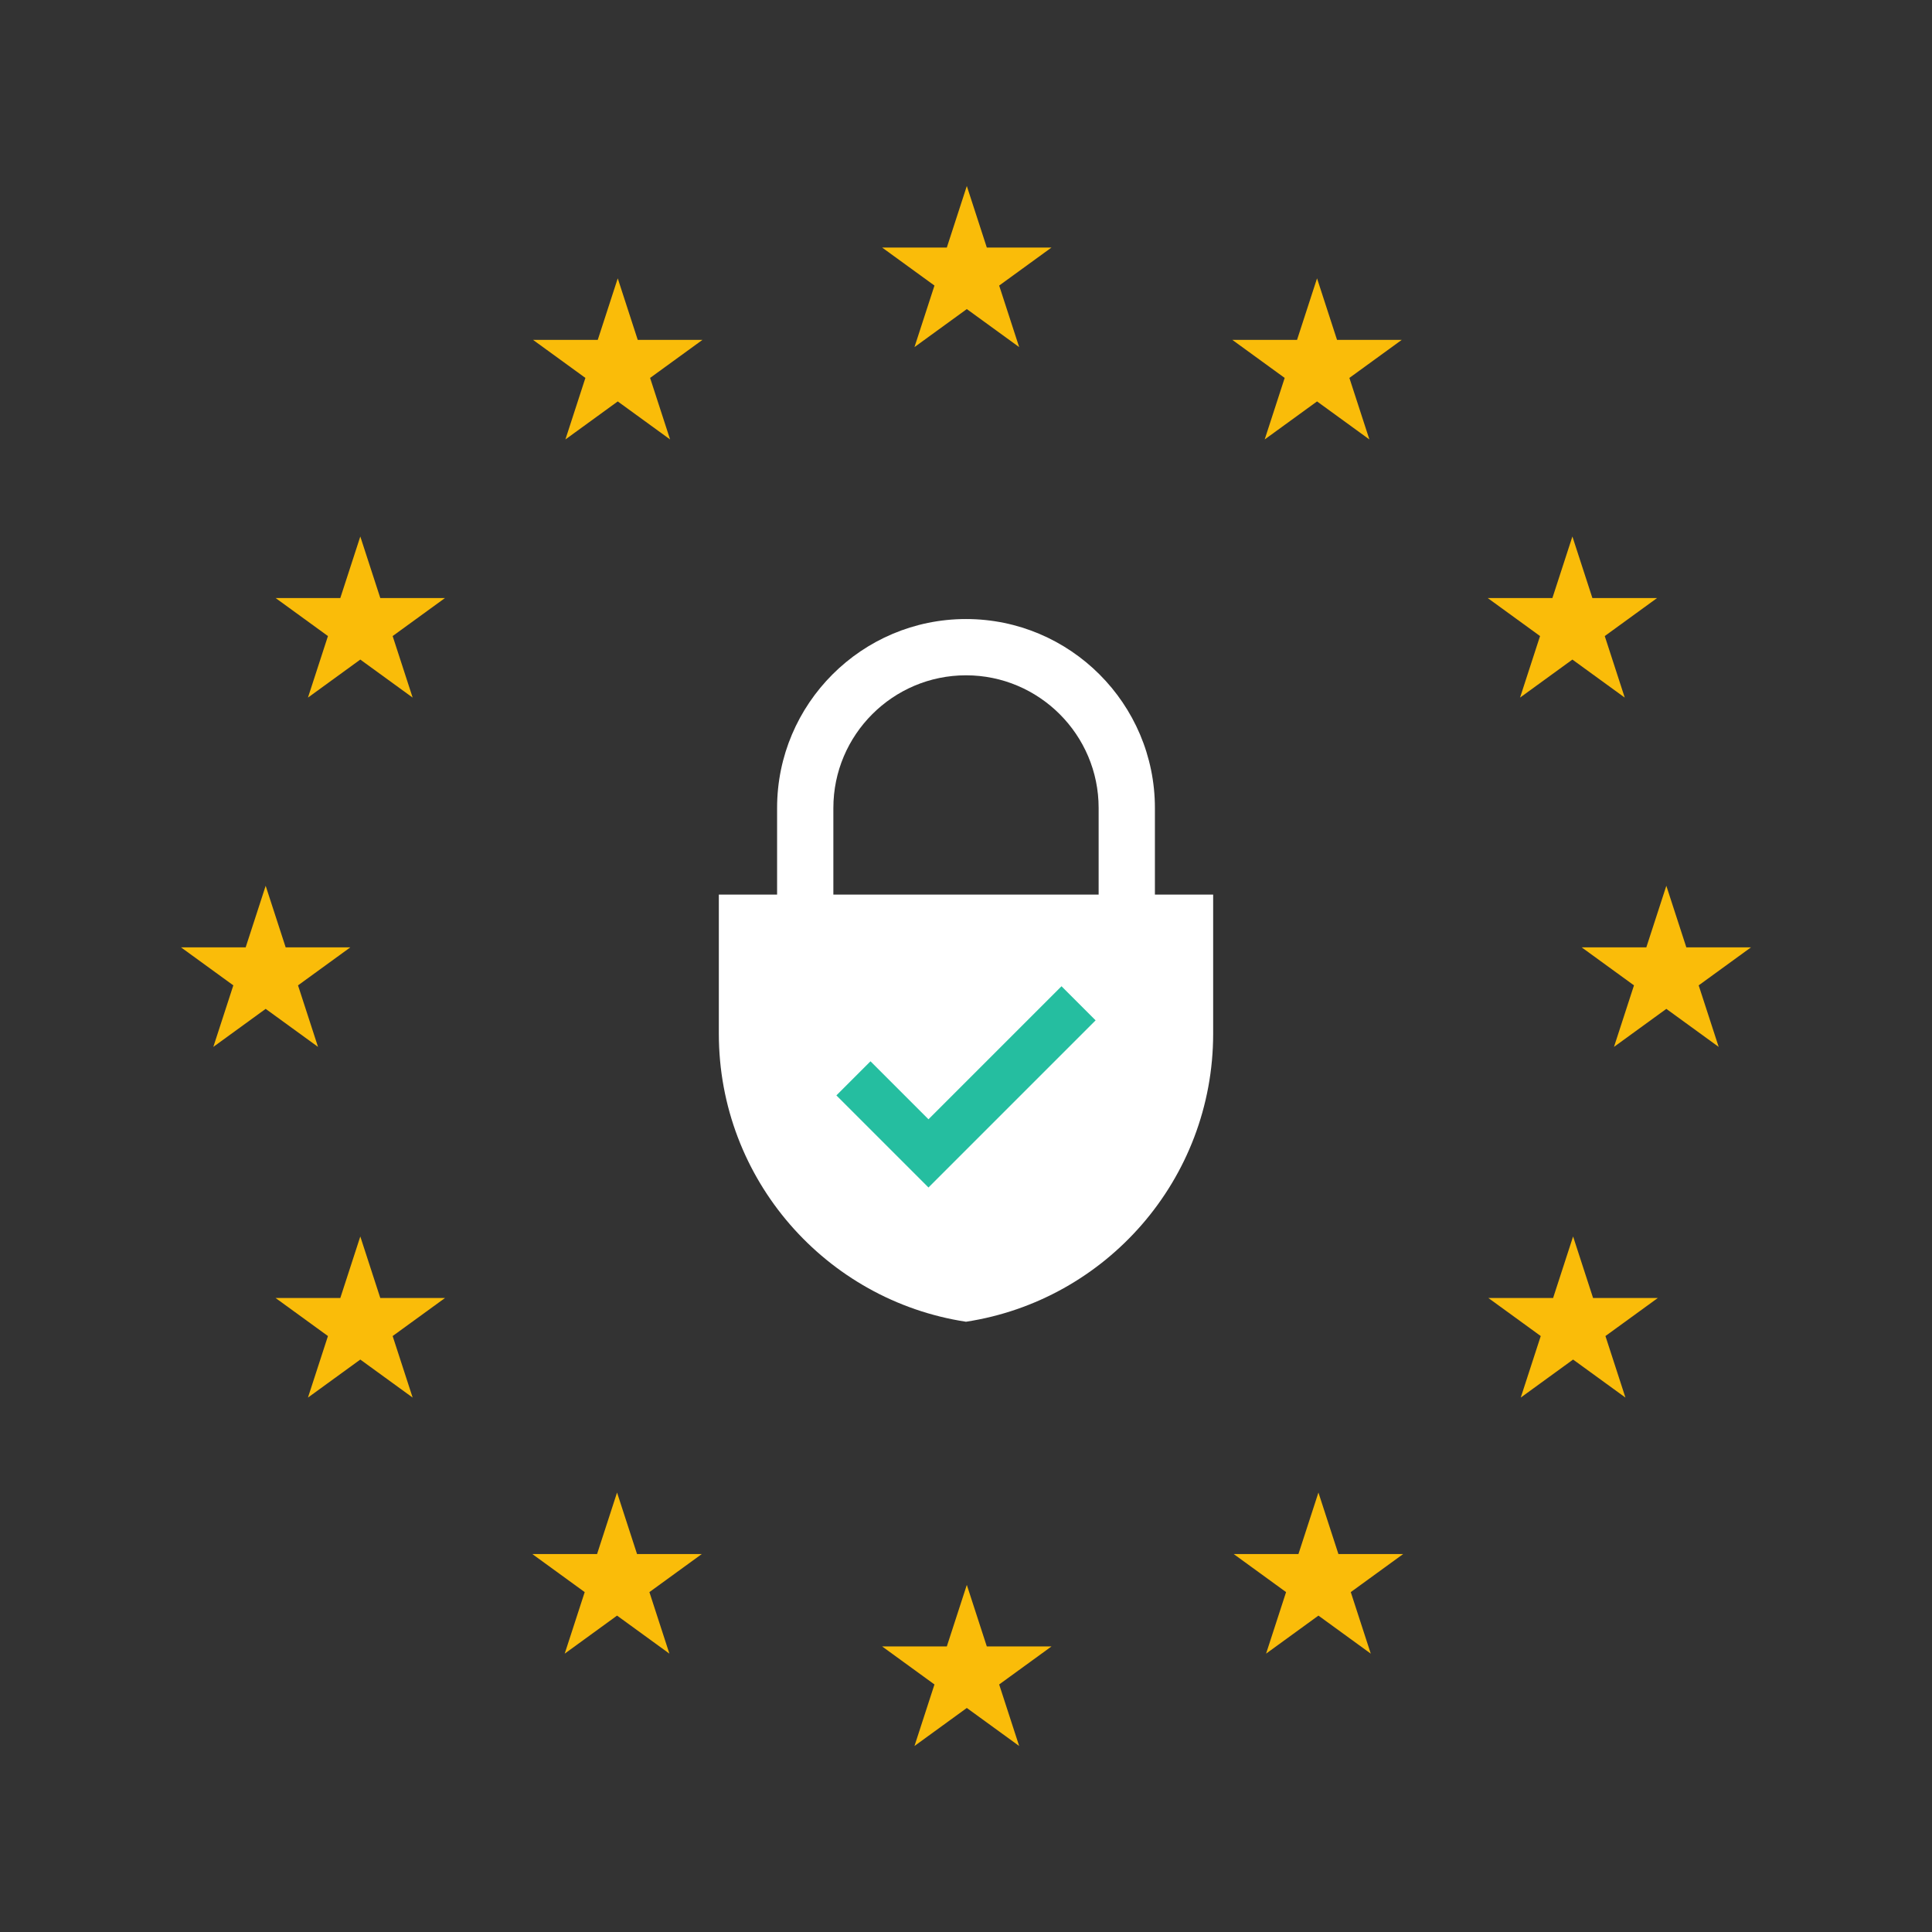 <?xml version="1.0" encoding="utf-8"?>
<!-- Generator: Adobe Illustrator 25.3.1, SVG Export Plug-In . SVG Version: 6.00 Build 0)  -->
<svg version="1.1" xmlns="http://www.w3.org/2000/svg" xmlns:xlink="http://www.w3.org/1999/xlink" x="0px" y="0px"
	 viewBox="0 0 600 600" enable-background="new 0 0 600 600" xml:space="preserve">
<rect x="0" y="0" width="600" height="600" fill="#333333" stroke="none"/>
<g id="Ñëîé_2">
</g>
<g id="Ñëîé_1">
	<g>
		<g>
			<polygon fill="#FABC09" points="290.206,88.685 273.951,76.875 294.044,76.875 300.253,57.765 306.462,76.875 326.555,76.875 
				310.3,88.685 316.509,107.795 300.253,95.985 283.997,107.796 			"/>
		</g>
		<g>
			<polygon fill="#FABC09" points="290.206,523.125 273.951,511.314 294.044,511.314 300.253,492.203 306.462,511.314 
				326.555,511.314 310.3,523.125 316.509,542.233 300.253,530.424 283.997,542.235 			"/>
		</g>
		<g>
			<polygon fill="#FABC09" points="409.018,124.666 392.76,136.476 398.969,117.367 382.715,105.556 402.808,105.556 
				409.018,86.446 415.227,105.556 435.319,105.556 419.064,117.367 425.274,136.477 			"/>
		</g>
		<g>
			<polygon fill="#FABC09" points="191.847,124.666 175.592,136.477 181.8,117.367 165.545,105.556 185.638,105.556 191.847,86.446 
				198.056,105.556 218.15,105.556 201.894,117.367 208.103,136.477 			"/>
		</g>
		<g>
			<polygon fill="#FABC09" points="488.322,204.835 472.065,216.646 478.275,197.535 462.021,185.725 482.112,185.725 
				488.322,166.615 494.531,185.725 514.623,185.725 498.37,197.535 504.579,216.646 			"/>
		</g>
		<g>
			<polygon fill="#FABC09" points="111.894,204.835 95.638,216.646 101.848,197.535 85.592,185.725 105.685,185.725 
				111.894,166.615 118.104,185.725 138.197,185.725 121.941,197.535 128.151,216.646 			"/>
		</g>
		<g>
			<polygon fill="#FABC09" points="517.494,313.313 501.237,325.122 507.447,306.013 491.192,294.202 511.284,294.202 
				517.494,275.091 523.703,294.202 543.796,294.202 527.542,306.013 533.751,325.123 			"/>
		</g>
		<g>
			<polygon fill="#FABC09" points="72.46,306.013 56.204,294.202 76.297,294.202 82.506,275.092 88.715,294.202 108.809,294.202 
				92.553,306.013 98.762,325.122 82.506,313.313 66.25,325.123 			"/>
		</g>
		<g>
			<polygon fill="#FABC09" points="488.538,422.222 472.282,434.031 478.491,414.922 462.236,403.112 482.329,403.112 488.538,384 
				494.747,403.112 514.84,403.112 498.585,414.922 504.794,434.031 			"/>
		</g>
		<g>
			<polygon fill="#FABC09" points="111.894,422.222 95.638,434.032 101.848,414.922 85.592,403.112 105.685,403.112 111.894,384 
				118.104,403.112 138.197,403.112 121.941,414.922 128.151,434.032 			"/>
		</g>
		<g>
			<polygon fill="#FABC09" points="409.449,501.742 393.193,513.553 399.402,494.443 383.148,482.632 403.24,482.632 
				409.449,463.522 415.659,482.632 435.751,482.632 419.496,494.443 425.705,513.553 			"/>
		</g>
		<g>
			<polygon fill="#FABC09" points="191.631,501.742 175.375,513.553 181.584,494.443 165.329,482.632 185.422,482.632 
				191.631,463.522 197.841,482.632 217.934,482.632 201.678,494.443 207.887,513.553 			"/>
		</g>
	</g>
	<path fill="#FFFFFF" d="M358.667,277.828v-26.914c0-32.349-26.318-58.667-58.667-58.667s-58.667,26.318-58.667,58.667v26.914
		h-18.093v43.175c0,45.313,33.297,82.849,76.759,89.475c43.462-6.626,76.759-44.162,76.759-89.475v-43.175H358.667z
		 M258.809,250.913c0-22.713,18.478-41.191,41.191-41.191s41.191,18.478,41.191,41.191v26.914h-82.383V250.913z"/>
	<g>
		<polygon fill="#25BEA0" points="288.348,368.788 259.747,340.186 270.339,329.595 288.348,347.604 329.662,306.291 
			340.253,316.882 		"/>
	</g>
</g>
</svg>
